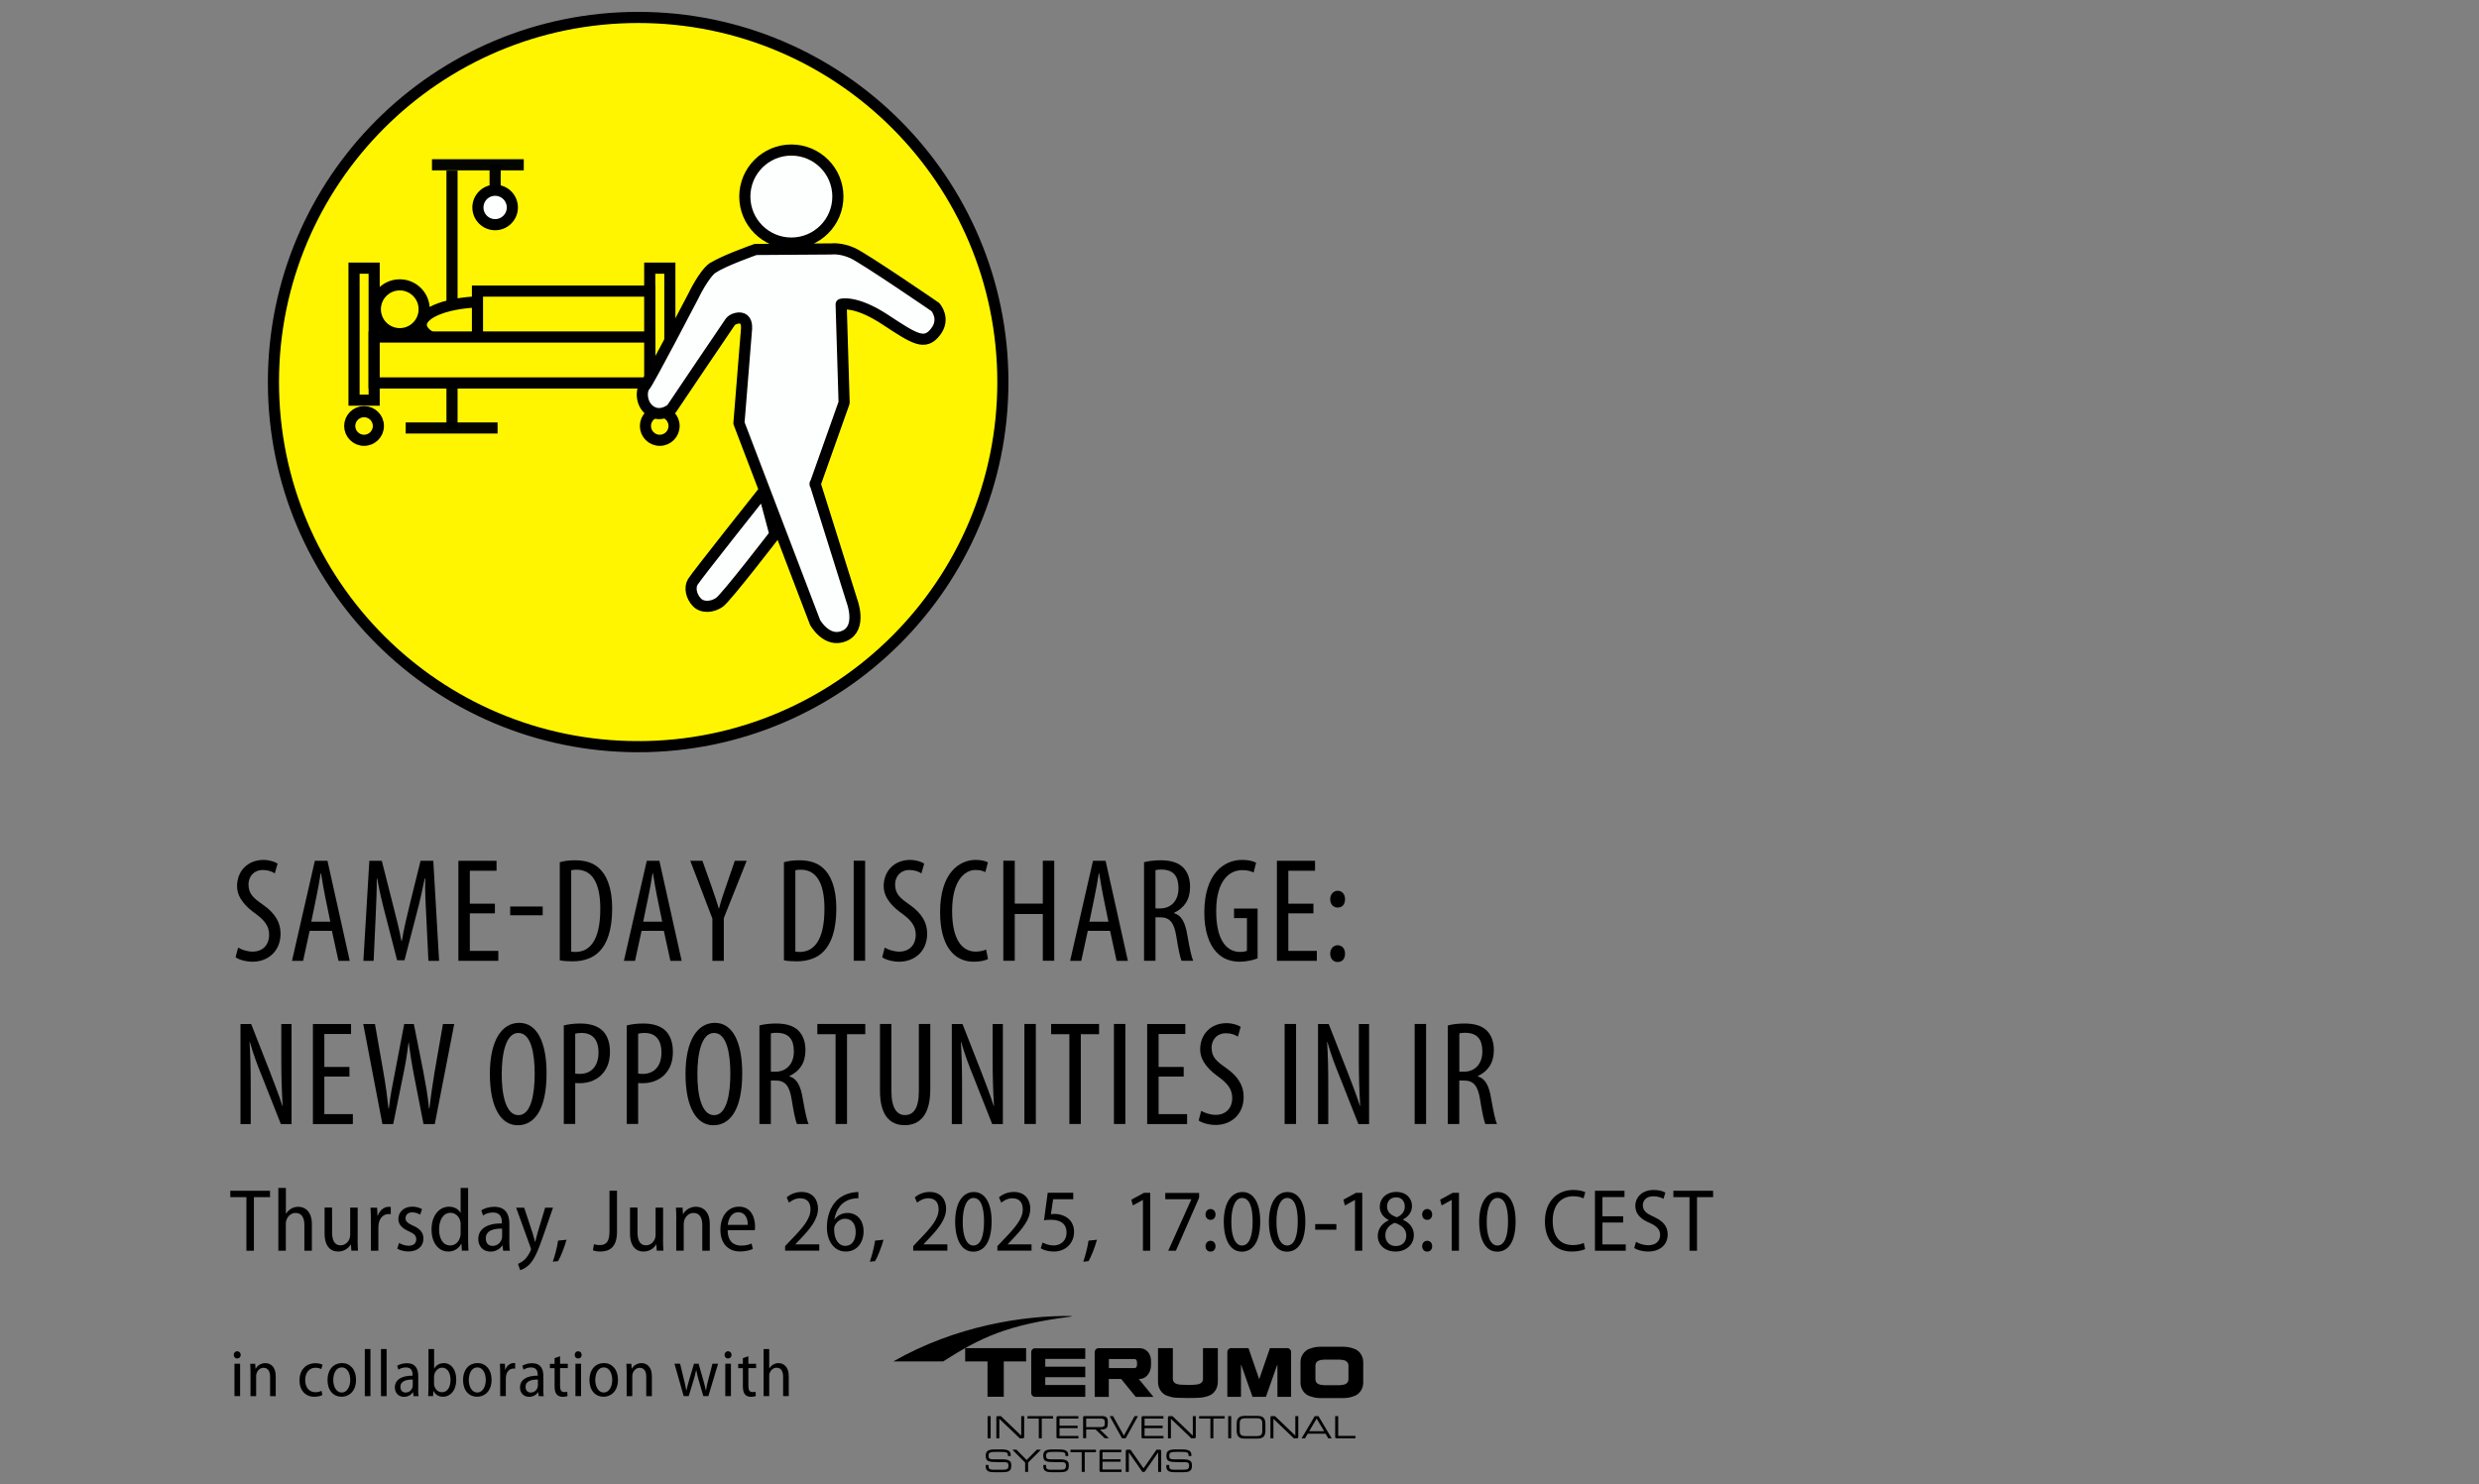 <?xml version="1.0" encoding="UTF-8"?> <svg xmlns="http://www.w3.org/2000/svg" xmlns:xlink="http://www.w3.org/1999/xlink" id="Ebene_1" data-name="Ebene 1" width="334" height="200" viewBox="0 0 334 200"><rect x="0" y="0" width="334" height="200" fill="#808080" stroke="none"/><defs><style> .cls-1 { clip-path: url(#clippath-6); } .cls-2 { clip-path: url(#clippath-7); } .cls-3 { clip-path: url(#clippath-17); } .cls-4 { clip-path: url(#clippath-15); } .cls-5 { clip-path: url(#clippath-4); } .cls-6 { clip-path: url(#clippath-9); } .cls-7 { clip-path: url(#clippath-10); } .cls-8 { opacity: .98; } .cls-9 { clip-path: url(#clippath-11); } .cls-10, .cls-11, .cls-12 { fill: none; } .cls-13 { clip-path: url(#clippath-1); } .cls-14 { clip-path: url(#clippath-5); } .cls-15 { clip-path: url(#clippath-8); } .cls-11, .cls-12 { stroke: #000; stroke-width: 1.5px; } .cls-16 { clip-path: url(#clippath-3); } .cls-17 { clip-path: url(#clippath-12); } .cls-12 { stroke-linejoin: round; } .cls-18 { clip-path: url(#clippath-14); } .cls-19 { clip-path: url(#clippath-16); } .cls-20 { clip-path: url(#clippath-2); } .cls-21 { fill: #fff500; } .cls-22 { clip-path: url(#clippath-13); } .cls-23 { clip-path: url(#clippath); } .cls-24 { fill: #fdfefe; } </style><clipPath id="clippath"><rect class="cls-10" x="30.98" y="1.6" width="309.71" height="196.81"></rect></clipPath><clipPath id="clippath-1"><rect class="cls-10" x="30.98" y="1.6" width="309.71" height="196.81"></rect></clipPath><clipPath id="clippath-2"><rect class="cls-10" x="30.98" y="1.6" width="309.71" height="196.81"></rect></clipPath><clipPath id="clippath-3"><path class="cls-10" d="M36.84,51.49c0,27.14,22,49.14,49.14,49.14s49.14-22,49.14-49.14S113.12,2.35,85.98,2.35s-49.14,22-49.14,49.14"></path></clipPath><clipPath id="clippath-4"><rect class="cls-10" x="51.15" y="14.99" width="19.5" height="43.81"></rect></clipPath><clipPath id="clippath-5"><rect class="cls-10" x="56.96" y="14.21" width="19.5" height="12.87"></rect></clipPath><clipPath id="clippath-6"><rect class="cls-10" x="50.2" y="12.46" width="21.38" height="19.5"></rect></clipPath><clipPath id="clippath-7"><rect class="cls-10" x="46.66" y="47.93" width="21.38" height="19.5"></rect></clipPath><clipPath id="clippath-8"><rect class="cls-10" x="30.98" y="1.6" width="309.71" height="196.81"></rect></clipPath><clipPath id="clippath-9"><rect class="cls-10" x="120.33" y="177.35" width="63.35" height="21.05"></rect></clipPath><clipPath id="clippath-10"><rect class="cls-10" x="120.33" y="177.35" width="63.35" height="21.05"></rect></clipPath><clipPath id="clippath-11"><rect class="cls-10" x="120.33" y="177.35" width="63.35" height="21.05"></rect></clipPath><clipPath id="clippath-12"><rect class="cls-10" x="120.33" y="177.35" width="63.35" height="21.05"></rect></clipPath><clipPath id="clippath-13"><rect class="cls-10" x="120.33" y="177.35" width="63.35" height="21.05"></rect></clipPath><clipPath id="clippath-14"><rect class="cls-10" x="120.33" y="177.35" width="63.35" height="21.05"></rect></clipPath><clipPath id="clippath-15"><rect class="cls-10" x="120.33" y="177.35" width="63.35" height="21.05"></rect></clipPath><clipPath id="clippath-16"><rect class="cls-10" x="120.33" y="177.35" width="63.35" height="21.05"></rect></clipPath><clipPath id="clippath-17"><rect class="cls-10" x="120.33" y="177.35" width="63.35" height="21.05"></rect></clipPath></defs><g class="cls-23"><g class="cls-13"><g><path d="M33.2,161.34h-2.17v-.86h5.35v.86h-2.17v7.22h-1.01v-7.22Z"></path><path d="M37.51,160.1h1.01v3.47h.02c.16-.26.4-.5.67-.67.29-.17.61-.26,1-.26.76,0,1.81.5,1.81,2.35v3.57h-1.01v-3.47c0-.88-.3-1.62-1.18-1.62-.6,0-1.08.43-1.26,1.02-.05.13-.06.3-.06.48v3.59h-1.01v-8.46Z"></path><path d="M48.18,166.97c0,.61.02,1.13.05,1.58h-.89l-.06-.84h-.02c-.24.41-.8.96-1.71.96s-1.82-.59-1.82-2.45v-3.48h1.01v3.31c0,1.04.29,1.78,1.14,1.78.66,0,1.08-.5,1.22-.91.05-.16.08-.34.08-.54v-3.63h1.01v4.22Z"></path><path d="M49.97,164.47c0-.62-.02-1.21-.05-1.71h.89l.05,1.08h.04c.24-.72.84-1.2,1.49-1.2.11,0,.18.01.26.02v.98c-.08-.02-.18-.02-.3-.02-.7,0-1.2.55-1.33,1.31-.02.14-.04.32-.04.5v3.13h-1.01v-4.09Z"></path><path d="M53.78,167.51c.28.18.78.38,1.26.38.7,0,1.04-.36,1.04-.86s-.26-.75-.98-1.08c-.96-.41-1.43-.96-1.43-1.66,0-.94.74-1.67,1.88-1.67.55,0,1.01.16,1.31.34l-.25.74c-.23-.14-.6-.31-1.07-.31-.59,0-.9.36-.9.78,0,.46.29.67.98,1,.9.38,1.43.9,1.43,1.75,0,1.07-.79,1.74-2.04,1.74-.58,0-1.13-.16-1.49-.38l.25-.77Z"></path><path d="M63.07,160.1v6.99c0,.48.02,1.08.05,1.46h-.89l-.06-.92h-.04c-.28.58-.9,1.04-1.74,1.04-1.28,0-2.25-1.15-2.25-2.96,0-1.97,1.09-3.08,2.35-3.08.76,0,1.29.35,1.55.82h.02v-3.35h1.01ZM62.07,165.07c0-.13-.01-.3-.04-.43-.13-.65-.64-1.19-1.33-1.19-1,0-1.54,1-1.54,2.23s.5,2.17,1.51,2.17c.58,0,1.14-.38,1.34-1.19.04-.12.05-.26.05-.43v-1.16Z"></path><path d="M68.62,167.19c0,.48.01.97.08,1.37h-.91l-.08-.7h-.04c-.3.44-.85.82-1.59.82-1.04,0-1.64-.78-1.64-1.67,0-1.42,1.21-2.15,3.18-2.13v-.14c0-.56-.16-1.34-1.2-1.33-.49,0-.98.14-1.34.4l-.23-.7c.41-.26,1.06-.47,1.74-.47,1.58,0,2.04,1.08,2.04,2.29v2.27ZM67.64,165.58c-.95-.01-2.19.16-2.19,1.32,0,.71.43,1.01.9,1.01.66,0,1.1-.42,1.25-.94.04-.11.05-.23.05-.34v-1.06Z"></path><path d="M70.62,162.75l1.13,3.41c.12.4.24.83.32,1.19h.04c.08-.35.2-.79.32-1.21l1.02-3.38h1.06l-1.39,4.01c-.64,1.83-1.13,2.97-1.82,3.67-.49.48-.98.68-1.22.74l-.29-.85c.26-.11.6-.3.9-.58.26-.26.56-.66.77-1.13.05-.12.08-.19.08-.26,0-.06-.02-.14-.06-.25l-1.94-5.35h1.09Z"></path><path d="M74.48,170.04c.26-.71.59-1.98.71-2.84l1.14-.12c-.28,1.01-.8,2.33-1.14,2.88l-.71.08Z"></path><path d="M82.12,160.47h1.01v5.53c0,2.05-.96,2.67-2.28,2.67-.34,0-.73-.07-.96-.16l.13-.83c.19.07.46.12.76.12.84,0,1.34-.37,1.34-1.87v-5.47Z"></path><path d="M89.33,166.97c0,.61.02,1.13.05,1.58h-.89l-.06-.84h-.02c-.24.41-.8.96-1.71.96s-1.82-.59-1.82-2.45v-3.48h1.01v3.31c0,1.04.29,1.78,1.14,1.78.66,0,1.08-.5,1.22-.91.05-.16.08-.34.08-.54v-3.63h1.01v4.22Z"></path><path d="M91.12,164.3c0-.62-.02-1.07-.05-1.55h.89l.06.88h.02c.28-.52.89-1,1.74-1,.79,0,1.85.52,1.85,2.33v3.6h-1.01v-3.47c0-.86-.29-1.62-1.18-1.62-.6,0-1.09.44-1.26,1.04-.04.13-.06.31-.06.49v3.55h-1.01v-4.26Z"></path><path d="M98.04,165.81c.01,1.54.86,2.06,1.8,2.06.65,0,1.08-.12,1.42-.28l.17.73c-.35.17-.95.34-1.73.34-1.67,0-2.64-1.16-2.64-2.93s.97-3.11,2.51-3.11c1.68,0,2.16,1.54,2.16,2.67,0,.23-.01.38-.04.5h-3.65ZM100.75,165.08c.01-.82-.31-1.7-1.28-1.7s-1.34.95-1.42,1.7h2.7Z"></path><path d="M105.78,168.56v-.62l.78-.83c1.67-1.71,2.64-2.87,2.64-4.13,0-.82-.37-1.49-1.4-1.49-.67,0-1.19.35-1.5.59l-.31-.72c.46-.38,1.16-.72,2-.72,1.56,0,2.22,1.1,2.22,2.23,0,1.45-1.01,2.69-2.45,4.19l-.59.62v.02h3.21v.85h-4.61Z"></path></g></g><path d="M115.65,161.49c-.2,0-.44.01-.73.06-1.55.29-2.31,1.51-2.49,2.77h.04c.35-.48.94-.85,1.72-.85,1.27,0,2.16.97,2.16,2.48s-.89,2.72-2.4,2.72-2.54-1.32-2.54-3.27c0-1.52.5-2.72,1.22-3.51.59-.64,1.43-1.04,2.31-1.18.3-.05.54-.06.71-.06v.84ZM113.94,167.9c.79,0,1.35-.68,1.35-1.88,0-1.13-.58-1.77-1.44-1.77-.56,0-1.09.35-1.37.92-.05.11-.1.26-.1.47.01,1.38.58,2.27,1.54,2.27h.01Z"></path><g><path d="M117.19,170.04c.26-.71.59-1.98.71-2.84l1.14-.12c-.28,1.01-.8,2.33-1.14,2.88l-.71.08Z"></path><path d="M123.04,168.56v-.62l.78-.83c1.67-1.71,2.64-2.87,2.64-4.13,0-.82-.37-1.49-1.4-1.49-.67,0-1.19.35-1.5.59l-.31-.72c.46-.38,1.16-.72,2-.72,1.56,0,2.22,1.1,2.22,2.23,0,1.45-1.01,2.69-2.45,4.19l-.59.62v.02h3.21v.85h-4.61Z"></path><path d="M131.09,168.68c-1.44,0-2.37-1.43-2.4-3.99,0-2.61,1.02-4.04,2.52-4.04s2.39,1.48,2.39,3.96c0,2.7-.96,4.08-2.49,4.08h-.01ZM131.15,167.86c.97,0,1.43-1.27,1.43-3.23s-.43-3.18-1.43-3.18c-.9,0-1.44,1.26-1.44,3.18-.02,1.98.52,3.23,1.43,3.23h.01Z"></path><path d="M134.38,168.56v-.62l.78-.83c1.67-1.71,2.64-2.87,2.64-4.13,0-.82-.37-1.49-1.4-1.49-.67,0-1.19.35-1.5.59l-.31-.72c.46-.38,1.16-.72,2-.72,1.56,0,2.22,1.1,2.22,2.23,0,1.45-1.01,2.69-2.45,4.19l-.59.62v.02h3.21v.85h-4.61Z"></path></g><path d="M144.6,161.62h-2.71l-.3,2.02c.14-.02.29-.04.53-.04.55,0,1.15.16,1.62.48.54.36.97,1.01.97,1.93,0,1.54-1.14,2.66-2.73,2.66-.74,0-1.4-.2-1.76-.44l.25-.78c.3.18.86.4,1.5.4.92,0,1.73-.63,1.73-1.73s-.7-1.73-2.1-1.73c-.4,0-.7.02-.94.07l.5-3.71h3.44v.86Z"></path><g><path d="M145.95,170.04c.26-.71.59-1.98.71-2.84l1.14-.12c-.28,1.01-.8,2.33-1.14,2.88l-.71.08Z"></path><path d="M153.98,161.73h-.02l-1.33.73-.2-.78,1.69-.92h.85v7.8h-.98v-6.82Z"></path><path d="M161.56,160.76v.65l-3.13,7.15h-1.03l3.11-6.92v-.02h-3.51v-.85h4.57Z"></path><path d="M163.08,164.4c-.38,0-.66-.31-.66-.73s.29-.73.68-.73.67.3.67.73-.26.73-.68.73h-.01ZM163.08,168.68c-.38,0-.66-.31-.66-.73s.29-.73.68-.73.67.3.67.73-.26.73-.68.73h-.01Z"></path><path d="M167.28,168.68c-1.44,0-2.37-1.43-2.4-3.99,0-2.61,1.02-4.04,2.52-4.04s2.39,1.48,2.39,3.96c0,2.7-.96,4.08-2.49,4.08h-.01ZM167.34,167.86c.97,0,1.43-1.27,1.43-3.23s-.43-3.18-1.43-3.18c-.9,0-1.44,1.26-1.44,3.18-.02,1.98.52,3.23,1.43,3.23h.01Z"></path><path d="M173.36,168.68c-1.44,0-2.37-1.43-2.4-3.99,0-2.61,1.02-4.04,2.52-4.04s2.39,1.48,2.39,3.96c0,2.7-.96,4.08-2.49,4.08h-.01ZM173.42,167.86c.97,0,1.43-1.27,1.43-3.23s-.43-3.18-1.43-3.18c-.9,0-1.44,1.26-1.44,3.18-.02,1.98.52,3.23,1.43,3.23h.01Z"></path><path d="M180.05,164.97v.76h-2.85v-.76h2.85Z"></path><path d="M182.55,161.73h-.02l-1.33.73-.2-.78,1.69-.92h.85v7.8h-.98v-6.82Z"></path><path d="M188.15,160.64c1.39,0,2.09.94,2.09,1.88,0,.67-.32,1.37-1.21,1.83v.04c.89.41,1.46,1.1,1.46,2.05,0,1.32-1.06,2.23-2.46,2.23-1.52,0-2.4-.98-2.4-2.08,0-1.02.6-1.71,1.46-2.13v-.04c-.82-.41-1.19-1.09-1.19-1.76,0-1.22.98-2.03,2.23-2.03h.01ZM188.07,167.93c.83,0,1.4-.54,1.4-1.39,0-.94-.61-1.4-1.54-1.74-.82.3-1.28.92-1.28,1.66-.02.82.52,1.47,1.4,1.47h.01ZM188.08,161.37c-.77,0-1.2.55-1.2,1.22,0,.79.56,1.21,1.33,1.46.6-.25,1.06-.74,1.06-1.43,0-.65-.35-1.26-1.18-1.26h-.01Z"></path><path d="M192.27,164.4c-.38,0-.66-.31-.66-.73s.29-.73.68-.73.67.3.67.73-.26.73-.68.73h-.01ZM192.27,168.68c-.38,0-.66-.31-.66-.73s.29-.73.68-.73.67.3.67.73-.26.73-.68.73h-.01Z"></path></g><path d="M195.58,161.73h-.02l-1.33.73-.2-.78,1.69-.92h.85v7.8h-.98v-6.82Z"></path><g><path d="M201.69,168.68c-1.44,0-2.37-1.43-2.4-3.99,0-2.61,1.02-4.04,2.52-4.04s2.39,1.48,2.39,3.96c0,2.7-.96,4.08-2.49,4.08h-.01ZM201.75,167.86c.97,0,1.43-1.27,1.43-3.23s-.43-3.18-1.43-3.18c-.9,0-1.44,1.26-1.44,3.18-.02,1.98.52,3.23,1.43,3.23h.01Z"></path><path d="M213.58,168.33c-.34.18-1,.34-1.83.34-2.07,0-3.6-1.39-3.6-4.07s1.67-4.23,3.8-4.23c.85,0,1.4.18,1.64.31l-.24.83c-.34-.17-.78-.29-1.38-.29-1.58,0-2.77,1.1-2.77,3.32s1.07,3.26,2.73,3.26c.56,0,1.1-.12,1.45-.29l.19.82Z"></path><path d="M218.69,164.76h-2.79v2.95h3.14v.85h-4.15v-8.08h3.98v.85h-2.97v2.59h2.79v.84Z"></path><path d="M220.41,167.35c.41.26,1.03.47,1.66.47,1.01,0,1.6-.55,1.6-1.38,0-.74-.44-1.19-1.39-1.62-1.13-.46-1.95-1.17-1.95-2.28,0-1.25.98-2.17,2.47-2.17.73,0,1.28.18,1.58.36l-.26.84c-.24-.14-.72-.35-1.35-.35-1.02,0-1.43.64-1.43,1.19,0,.77.47,1.13,1.49,1.58,1.25.59,1.86,1.27,1.86,2.38,0,1.28-.92,2.3-2.66,2.3-.71,0-1.48-.22-1.85-.47l.25-.85Z"></path><path d="M227.63,161.34h-2.17v-.86h5.35v.86h-2.17v7.22h-1.01v-7.22Z"></path></g><g class="cls-20"><path class="cls-21" d="M85.98,100.63c27.14,0,49.14-22,49.14-49.14S113.12,2.35,85.98,2.35s-49.14,22-49.14,49.14,22,49.14,49.14,49.14"></path></g><g class="cls-16"><g class="cls-8"><g class="cls-5"><line class="cls-11" x1="60.9" y1="22.99" x2="60.9" y2="57.8"></line></g></g><g class="cls-8"><g class="cls-14"><line class="cls-11" x1="66.71" y1="22.21" x2="66.71" y2="26.08"></line></g></g><g class="cls-8"><g class="cls-1"><line class="cls-11" x1="58.2" y1="22.21" x2="70.57" y2="22.21"></line></g></g><g class="cls-8"><g class="cls-2"><line class="cls-11" x1="54.66" y1="57.68" x2="67.04" y2="57.68"></line></g></g><path class="cls-24" d="M66.71,30.28c1.28,0,2.32-1.04,2.32-2.32s-1.04-2.32-2.32-2.32-2.32,1.04-2.32,2.32,1.04,2.32,2.32,2.32"></path><circle class="cls-11" cx="66.71" cy="27.96" r="2.32"></circle><path class="cls-21" d="M49.05,59.35c1.07,0,1.93-.87,1.93-1.93s-.87-1.93-1.93-1.93-1.93.87-1.93,1.93.87,1.93,1.93,1.93"></path><circle class="cls-11" cx="49.05" cy="57.41" r="1.93"></circle><path class="cls-21" d="M88.89,59.35c1.07,0,1.93-.87,1.93-1.93s-.87-1.93-1.93-1.93-1.93.87-1.93,1.93.87,1.93,1.93,1.93"></path><circle class="cls-11" cx="88.89" cy="57.41" r="1.93"></circle><rect class="cls-21" x="47.7" y="36.14" width="2.71" height="17.79"></rect><rect class="cls-11" x="47.7" y="36.14" width="2.71" height="17.79"></rect><rect class="cls-21" x="87.54" y="36.14" width="2.71" height="17.79"></rect><rect class="cls-11" x="87.54" y="36.14" width="2.71" height="17.79"></rect><path class="cls-21" d="M53.86,44.96c1.82,0,3.29-1.47,3.29-3.29s-1.47-3.29-3.29-3.29-3.29,1.47-3.29,3.29,1.47,3.29,3.29,3.29"></path><circle class="cls-11" cx="53.86" cy="41.68" r="3.29"></circle><path class="cls-21" d="M65.27,46.89c4.7,0,8.51-1.39,8.51-3.11s-3.81-3.11-8.51-3.11-8.51,1.39-8.51,3.11,3.81,3.11,8.51,3.11"></path><path class="cls-11" d="M65.27,46.89c4.7,0,8.51-1.39,8.51-3.11s-3.81-3.11-8.51-3.11-8.51,1.39-8.51,3.11,3.81,3.11,8.51,3.11Z"></path><rect class="cls-21" x="64.33" y="39.23" width="23.21" height="7.74"></rect><rect class="cls-11" x="64.33" y="39.23" width="23.21" height="7.74"></rect><rect class="cls-21" x="50.41" y="45.42" width="37.13" height="6.19"></rect><rect class="cls-11" x="50.41" y="45.42" width="37.13" height="6.19"></rect><path class="cls-24" d="M93.35,78.41c-.48.79-.21,1.96.53,2.75.74.79,2.12.69,3.07,0,.95-.69,7.46-9.16,7.46-9.16l-1.54-5.77s-9.04,11.38-9.52,12.18M96.07,36.06c-1.27.9-2.64,3.81-2.64,3.81,0,0-6.03,11.59-6.56,12.17-.53.58-.53,2.54.85,3.39,1.38.85,2.75-.32,2.75-.32,0,0,7.62-11.32,7.93-11.74.32-.42,1.32-.74,1.82-.32.5.42.35,1.43.35,1.43l-1.01,12.54,10.26,26.87s1.59,2.86,3.97,1.8c2.38-1.06,1.01-4.65,1.01-4.65l-4.98-15.87v.11s3.91-11.01,3.91-11.01l-.4-13.26s1.92-.58,5.94,2.07c4.02,2.65,5.32,3.48,6.75,1.68,1.43-1.8,0-3.38,0-3.38,0,0-9.63-6.61-11.21-7.3-1.59-.69-2.75-.53-2.75-.53l-10.26.07s-4.44,1.57-5.71,2.47M112.89,26.49c0,3.46-2.81,6.27-6.27,6.27s-6.27-2.81-6.27-6.27,2.81-6.27,6.27-6.27,6.27,2.81,6.27,6.27"></path><path class="cls-12" d="M93.35,78.41c-.48.79-.21,1.96.53,2.75.74.79,2.12.69,3.07,0,.95-.69,7.46-9.16,7.46-9.16l-1.54-5.77s-9.04,11.38-9.52,12.18ZM96.07,36.06c-1.27.9-2.64,3.81-2.64,3.81,0,0-6.03,11.59-6.56,12.17-.53.58-.53,2.54.85,3.39,1.38.85,2.75-.32,2.75-.32,0,0,7.62-11.32,7.93-11.74.32-.42,1.32-.74,1.82-.32.5.42.35,1.43.35,1.43l-1.01,12.54,10.26,26.87s1.59,2.86,3.97,1.8c2.38-1.06,1.01-4.65,1.01-4.65l-4.98-15.87v.11s3.91-11.01,3.91-11.01l-.4-13.26s1.92-.58,5.94,2.07c4.02,2.65,5.32,3.48,6.75,1.68,1.43-1.8,0-3.38,0-3.38,0,0-9.63-6.61-11.21-7.3-1.59-.69-2.75-.53-2.75-.53l-10.26.07s-4.44,1.57-5.71,2.47ZM112.89,26.49c0,3.46-2.81,6.27-6.27,6.27s-6.27-2.81-6.27-6.27,2.81-6.27,6.27-6.27,6.27,2.81,6.27,6.27Z"></path></g><g class="cls-15"><path class="cls-11" d="M85.98,100.63c27.14,0,49.14-22,49.14-49.14S113.12,2.35,85.98,2.35s-49.14,22-49.14,49.14,22,49.14,49.14,49.14Z"></path><g><path d="M32.08,127.71c.46.28,1.26.54,1.94.54,1.4,0,2.24-.92,2.24-2.28,0-1.24-.72-2-1.78-2.8-1.06-.74-2.54-2-2.54-3.74,0-2.04,1.44-3.54,3.56-3.54.84,0,1.58.28,1.9.5l-.38,1.32c-.34-.24-.9-.46-1.6-.46-1.32,0-1.94,1-1.94,1.92,0,1.34.7,1.88,1.98,2.78,1.62,1.14,2.34,2.38,2.34,3.88,0,2.32-1.64,3.78-3.78,3.78-.92,0-1.9-.3-2.28-.6l.34-1.3Z"></path><path d="M41.72,125.45l-.88,4.04h-1.5l3.08-13.48h1.7l3,13.48h-1.52l-.88-4.04h-3ZM44.5,124.21l-.7-3.42c-.2-.96-.38-2.08-.54-3.08h-.06c-.16,1.02-.36,2.18-.56,3.1l-.7,3.4h2.56Z"></path><path d="M57.44,123.69c-.1-1.78-.2-3.76-.14-5.28h-.08c-.3,1.5-.66,3.12-1.08,4.68l-1.64,6.32h-1l-1.56-6.06c-.46-1.72-.84-3.38-1.12-4.94h-.06c.02,1.58-.08,3.46-.16,5.38l-.26,5.7h-1.38l.8-13.48h1.68l1.56,6.16c.46,1.78.8,3.1,1.08,4.64h.06c.26-1.54.56-2.82,1-4.64l1.52-6.16h1.72l.78,13.48h-1.44l-.28-5.8Z"></path><path d="M66.68,123.09h-3.38v5.06h3.84v1.34h-5.38v-13.48h5.14v1.34h-3.6v4.44h3.38v1.3Z"></path><path d="M73.12,122.17v1.18h-4.38v-1.18h4.38Z"></path><path d="M75.42,116.2c.58-.18,1.3-.26,2.08-.26,1.4,0,2.42.36,3.16,1.02,1.04.9,1.82,2.64,1.82,5.46,0,3.08-.76,4.76-1.62,5.7-.88.98-2.18,1.44-3.72,1.44-.62,0-1.28-.04-1.72-.14v-13.22ZM76.96,128.25c.22.04.44.04.58.04,1.7,0,3.34-1.22,3.34-5.82,0-3.4-1.04-5.26-3.2-5.26-.24,0-.52.02-.72.08v10.96Z"></path><path d="M86.44,125.45l-.88,4.04h-1.5l3.08-13.48h1.7l3,13.48h-1.52l-.88-4.04h-3ZM89.22,124.21l-.7-3.42c-.2-.96-.38-2.08-.54-3.08h-.06c-.16,1.02-.36,2.18-.56,3.1l-.7,3.4h2.56Z"></path><path d="M95.98,129.49v-5.7l-2.98-7.78h1.64l1.2,3.38c.32.94.7,2,1,3.04h.04c.26-1.04.62-2.06.98-3.1l1.14-3.32h1.6l-3.08,7.72v5.76h-1.54Z"></path><path d="M105.62,116.2c.58-.18,1.3-.26,2.08-.26,1.4,0,2.42.36,3.16,1.02,1.04.9,1.82,2.64,1.82,5.46,0,3.08-.76,4.76-1.62,5.7-.88.98-2.18,1.44-3.72,1.44-.62,0-1.28-.04-1.72-.14v-13.22ZM107.16,128.25c.22.04.44.04.58.04,1.7,0,3.34-1.22,3.34-5.82,0-3.4-1.04-5.26-3.2-5.26-.24,0-.52.02-.72.08v10.96Z"></path><path d="M116.56,116v13.48h-1.54v-13.48h1.54Z"></path><path d="M119.2,127.71c.46.28,1.26.54,1.94.54,1.4,0,2.24-.92,2.24-2.28,0-1.24-.72-2-1.78-2.8-1.06-.74-2.54-2-2.54-3.74,0-2.04,1.44-3.54,3.56-3.54.84,0,1.58.28,1.9.5l-.38,1.32c-.34-.24-.9-.46-1.6-.46-1.32,0-1.94,1-1.94,1.92,0,1.34.7,1.88,1.98,2.78,1.62,1.14,2.34,2.38,2.34,3.88,0,2.32-1.64,3.78-3.78,3.78-.92,0-1.9-.3-2.28-.6l.34-1.3Z"></path><path d="M133.12,129.25c-.42.22-1.1.36-1.94.36-2.62,0-4.52-2.1-4.52-6.68,0-5.34,2.64-7.04,4.78-7.04.8,0,1.4.16,1.66.34l-.34,1.3c-.32-.14-.64-.28-1.34-.28-1.44,0-3.14,1.4-3.14,5.52s1.52,5.48,3.18,5.48c.58,0,1.08-.14,1.4-.28l.26,1.28Z"></path><path d="M136.72,116v5.78h3.78v-5.78h1.54v13.48h-1.54v-6.3h-3.78v6.3h-1.54v-13.48h1.54Z"></path><path d="M146.56,125.45l-.88,4.04h-1.5l3.08-13.48h1.7l3,13.48h-1.52l-.88-4.04h-3ZM149.34,124.21l-.7-3.42c-.2-.96-.38-2.08-.54-3.08h-.06c-.16,1.02-.36,2.18-.56,3.1l-.7,3.4h2.56Z"></path><path d="M154.14,116.2c.66-.18,1.46-.26,2.22-.26,1.34,0,2.34.28,3.04.96.66.68.94,1.58.94,2.64,0,1.72-.8,2.84-2.16,3.48v.04c1,.3,1.52,1.26,1.8,3.02.32,1.84.58,2.98.78,3.4h-1.56c-.2-.4-.46-1.68-.72-3.32-.3-1.86-.88-2.54-2.2-2.54h-.6v5.86h-1.54v-13.28ZM155.68,122.43h.64c1.48,0,2.46-1.08,2.46-2.7s-.64-2.52-2.3-2.54c-.3,0-.6.02-.8.08v5.16Z"></path><path d="M169.44,129.15c-.56.24-1.54.46-2.38.46-1.18,0-2.28-.32-3.18-1.3-.98-1.04-1.64-2.9-1.62-5.38.02-5.26,2.7-7.04,5.08-7.04.84,0,1.5.16,1.9.38l-.34,1.32c-.36-.18-.82-.32-1.54-.32-1.68,0-3.5,1.34-3.5,5.52s1.58,5.5,3.2,5.5c.52,0,.82-.08.94-.16v-4.4h-1.74v-1.28h3.18v6.7Z"></path><path d="M176.96,123.09h-3.38v5.06h3.84v1.34h-5.38v-13.48h5.14v1.34h-3.6v4.44h3.38v1.3Z"></path><path d="M180.2,122.31c-.56,0-.98-.46-.98-1.12s.44-1.14,1-1.14c.6,0,1,.46,1,1.14s-.36,1.12-1,1.12h-.02ZM180.2,129.65c-.56,0-.98-.46-.98-1.12s.44-1.14,1-1.14c.6,0,1,.46,1,1.14s-.36,1.12-1,1.12h-.02Z"></path></g><g><path d="M32.4,151.49v-13.48h1.44l2.48,6.32c.56,1.46,1.26,3.24,1.72,4.7h.04c-.12-2.12-.18-3.86-.18-6.2v-4.82h1.38v13.48h-1.44l-2.56-6.48c-.56-1.36-1.14-2.9-1.62-4.58h-.04c.12,1.8.16,3.52.16,6.4v4.66h-1.38Z"></path><path d="M47.08,145.09h-3.38v5.06h3.84v1.34h-5.38v-13.48h5.14v1.34h-3.6v4.44h3.38v1.3Z"></path><path d="M51.52,151.49l-2.58-13.48h1.58l1.14,6.5c.3,1.7.5,3.2.68,4.86h.06c.18-1.7.48-3.16.82-4.88l1.24-6.48h1.3l1.26,6.34c.3,1.6.6,3.14.78,5.02h.06c.22-1.94.46-3.42.7-4.94l1.12-6.42h1.52l-2.62,13.48h-1.52l-1.28-6.56c-.28-1.42-.52-2.94-.7-4.42h-.04c-.18,1.52-.42,2.98-.74,4.48l-1.32,6.5h-1.46Z"></path><path d="M69.74,151.65c-2.24,0-3.74-2.38-3.74-6.92s1.62-6.88,3.96-6.88,3.68,2.5,3.68,6.8c0,5.04-1.72,7-3.88,7h-.02ZM69.86,150.29c1.72,0,2.18-2.94,2.18-5.58s-.46-5.5-2.2-5.5-2.24,2.96-2.24,5.52c-.02,2.62.5,5.56,2.24,5.56h.02Z"></path><path d="M75.96,138.2c.62-.16,1.34-.26,2.24-.26,1.24,0,2.3.3,3,.98.64.64.98,1.62.98,2.8,0,1.24-.3,2.08-.82,2.76-.72,1-1.98,1.5-3.18,1.5-.26,0-.46,0-.68-.02v5.52h-1.54v-13.28ZM77.5,144.69c.18.02.36.04.62.04,1.5,0,2.52-1,2.52-2.9,0-1.38-.56-2.62-2.28-2.62-.36,0-.66.04-.86.1v5.38Z"></path><path d="M84.44,138.2c.62-.16,1.34-.26,2.24-.26,1.24,0,2.3.3,3,.98.64.64.98,1.62.98,2.8,0,1.24-.3,2.08-.82,2.76-.72,1-1.98,1.5-3.18,1.5-.26,0-.46,0-.68-.02v5.52h-1.54v-13.28ZM85.98,144.69c.18.02.36.04.62.04,1.5,0,2.52-1,2.52-2.9,0-1.38-.56-2.62-2.28-2.62-.36,0-.66.04-.86.1v5.38Z"></path><path d="M96.1,151.65c-2.24,0-3.74-2.38-3.74-6.92s1.62-6.88,3.96-6.88,3.68,2.5,3.68,6.8c0,5.04-1.72,7-3.88,7h-.02ZM96.22,150.29c1.72,0,2.18-2.94,2.18-5.58s-.46-5.5-2.2-5.5-2.24,2.96-2.24,5.52c-.02,2.62.5,5.56,2.24,5.56h.02Z"></path><path d="M102.32,138.2c.66-.18,1.46-.26,2.22-.26,1.34,0,2.34.28,3.04.96.66.68.94,1.58.94,2.64,0,1.72-.8,2.84-2.16,3.48v.04c1,.3,1.52,1.26,1.8,3.02.32,1.84.58,2.98.78,3.4h-1.56c-.2-.4-.46-1.68-.72-3.32-.3-1.86-.88-2.54-2.2-2.54h-.6v5.86h-1.54v-13.28ZM103.86,144.43h.64c1.48,0,2.46-1.08,2.46-2.7s-.64-2.52-2.3-2.54c-.3,0-.6.02-.8.08v5.16Z"></path><path d="M112.58,139.38h-2.46v-1.38h6.46v1.38h-2.46v12.1h-1.54v-12.1Z"></path><path d="M120.1,138v9.04c0,2.42.82,3.24,1.82,3.24,1.14,0,1.88-.88,1.88-3.24v-9.04h1.54v8.8c0,3.5-1.44,4.84-3.44,4.84s-3.34-1.32-3.34-4.66v-8.98h1.54Z"></path><path d="M128.24,151.49v-13.48h1.44l2.48,6.32c.56,1.46,1.26,3.24,1.72,4.7h.04c-.12-2.12-.18-3.86-.18-6.2v-4.82h1.38v13.48h-1.44l-2.56-6.48c-.56-1.36-1.14-2.9-1.62-4.58h-.04c.12,1.8.16,3.52.16,6.4v4.66h-1.38Z"></path><path d="M139.56,138v13.48h-1.54v-13.48h1.54Z"></path><path d="M144.08,139.38h-2.46v-1.38h6.46v1.38h-2.46v12.1h-1.54v-12.1Z"></path><path d="M151.62,138v13.48h-1.54v-13.48h1.54Z"></path><path d="M159.48,145.09h-3.38v5.06h3.84v1.34h-5.38v-13.48h5.14v1.34h-3.6v4.44h3.38v1.3Z"></path><path d="M161.84,149.71c.46.28,1.26.54,1.94.54,1.4,0,2.24-.92,2.24-2.28,0-1.24-.72-2-1.78-2.8-1.06-.74-2.54-2-2.54-3.74,0-2.04,1.44-3.54,3.56-3.54.84,0,1.58.28,1.9.5l-.38,1.32c-.34-.24-.9-.46-1.6-.46-1.32,0-1.94,1-1.94,1.92,0,1.34.7,1.88,1.98,2.78,1.62,1.14,2.34,2.38,2.34,3.88,0,2.32-1.64,3.78-3.78,3.78-.92,0-1.9-.3-2.28-.6l.34-1.3Z"></path><path d="M174.62,138v13.48h-1.54v-13.48h1.54Z"></path><path d="M177.58,151.49v-13.48h1.44l2.48,6.32c.56,1.46,1.26,3.24,1.72,4.7h.04c-.12-2.12-.18-3.86-.18-6.2v-4.82h1.38v13.48h-1.44l-2.56-6.48c-.56-1.36-1.14-2.9-1.62-4.58h-.04c.12,1.8.16,3.52.16,6.4v4.66h-1.38Z"></path><path d="M192.14,138v13.48h-1.54v-13.48h1.54Z"></path><path d="M195.07,138.2c.66-.18,1.46-.26,2.22-.26,1.34,0,2.34.28,3.04.96.66.68.94,1.58.94,2.64,0,1.72-.8,2.84-2.16,3.48v.04c1,.3,1.52,1.26,1.8,3.02.32,1.84.58,2.98.78,3.4h-1.56c-.2-.4-.46-1.68-.72-3.32-.3-1.86-.88-2.54-2.2-2.54h-.6v5.86h-1.54v-13.28ZM196.62,144.43h.64c1.48,0,2.46-1.08,2.46-2.7s-.64-2.52-2.3-2.54c-.3,0-.6.02-.8.08v5.16Z"></path></g><g><path d="M31.95,183.08c-.27,0-.46-.21-.46-.48s.2-.49.47-.49.47.21.47.49-.18.48-.47.48h0ZM31.59,188.15v-4.36h.76v4.36h-.76Z"></path><path d="M33.75,184.96c0-.47-.02-.8-.04-1.16h.67l.05.66h.02c.21-.39.67-.75,1.31-.75.59,0,1.39.39,1.39,1.75v2.7h-.76v-2.6c0-.65-.22-1.22-.88-1.22-.45,0-.82.33-.95.78-.03.1-.05.23-.05.37v2.67h-.76v-3.2Z"></path><path d="M43.44,188.01c-.19.1-.59.23-1.09.23-1.2,0-2-.86-2-2.22s.84-2.3,2.16-2.3c.4,0,.77.1.95.21l-.17.58c-.16-.08-.42-.18-.79-.18-.91,0-1.38.77-1.38,1.67,0,1.01.57,1.63,1.37,1.63.37,0,.62-.09.83-.18l.12.58Z"></path><path d="M46.02,188.24c-1.06,0-1.89-.81-1.89-2.24,0-1.5.88-2.3,1.95-2.3s1.89.85,1.89,2.24c0,1.64-1.02,2.3-1.94,2.3h0ZM46.05,187.67c.71,0,1.14-.8,1.14-1.7,0-.72-.3-1.68-1.14-1.68s-1.15.92-1.15,1.7c0,.88.42,1.68,1.14,1.68h0Z"></path><path d="M49.15,181.81h.76v6.35h-.76v-6.35Z"></path><path d="M51.33,181.81h.76v6.35h-.76v-6.35Z"></path><path d="M56.34,187.13c0,.36,0,.73.06,1.03h-.68l-.06-.52h-.03c-.23.33-.64.61-1.2.61-.78,0-1.23-.58-1.23-1.25,0-1.06.91-1.61,2.39-1.6v-.11c0-.42-.12-1.01-.9-1-.37,0-.74.11-1.01.3l-.17-.52c.31-.2.79-.35,1.31-.35,1.19,0,1.53.81,1.53,1.72v1.7ZM55.6,185.92c-.71,0-1.65.12-1.65.99,0,.53.32.76.68.76.5,0,.83-.31.94-.7.03-.08.04-.17.04-.25v-.79Z"></path><path d="M57.73,181.81h.76v2.63h.02c.26-.47.71-.73,1.31-.73.96,0,1.65.86,1.65,2.21,0,1.57-.88,2.32-1.76,2.32-.58,0-1.01-.25-1.29-.76h-.03l-.04.67h-.66c.02-.29.04-.74.04-1.1v-5.25ZM58.48,186.47c0,.1,0,.2.03.28.15.58.58.88,1.04.88.75,0,1.15-.7,1.15-1.67,0-.88-.38-1.64-1.14-1.64-.47,0-.91.39-1.04.92-.02.09-.04.2-.04.32v.92Z"></path><path d="M64.28,188.24c-1.06,0-1.89-.81-1.89-2.24,0-1.5.88-2.3,1.95-2.3s1.89.85,1.89,2.24c0,1.64-1.02,2.3-1.94,2.3h0ZM64.31,187.67c.71,0,1.14-.8,1.14-1.7,0-.72-.3-1.68-1.14-1.68s-1.15.92-1.15,1.7c0,.88.42,1.68,1.14,1.68h0Z"></path><path d="M67.39,185.08c0-.47-.02-.91-.04-1.29h.67l.04.81h.03c.18-.54.63-.9,1.12-.9.08,0,.14,0,.2.02v.74c-.06-.02-.14-.02-.23-.02-.52,0-.9.41-1,.98-.02.11-.03.24-.03.38v2.35h-.76v-3.07Z"></path><path d="M73.2,187.13c0,.36,0,.73.06,1.03h-.68l-.06-.52h-.03c-.23.33-.64.61-1.2.61-.78,0-1.23-.58-1.23-1.25,0-1.06.91-1.61,2.39-1.6v-.11c0-.42-.12-1.01-.9-1-.37,0-.74.11-1.01.3l-.17-.52c.31-.2.79-.35,1.31-.35,1.19,0,1.53.81,1.53,1.72v1.7ZM72.46,185.92c-.71,0-1.65.12-1.65.99,0,.53.32.76.68.76.5,0,.83-.31.94-.7.03-.08.04-.17.04-.25v-.79Z"></path><path d="M75.46,182.76v1.04h1.04v.58h-1.04v2.42c0,.55.17.81.56.81.18,0,.3-.02.41-.04l.03.58c-.14.05-.36.1-.65.1-.33,0-.62-.11-.8-.32-.2-.22-.29-.58-.29-1.12v-2.42h-.63v-.58h.63v-.78l.75-.25Z"></path><path d="M77.89,183.08c-.27,0-.46-.21-.46-.48s.2-.49.47-.49.47.21.47.49-.18.48-.47.48h0ZM77.53,188.15v-4.36h.76v4.36h-.76Z"></path><path d="M81.31,188.24c-1.06,0-1.89-.81-1.89-2.24,0-1.5.88-2.3,1.95-2.3s1.89.85,1.89,2.24c0,1.64-1.02,2.3-1.94,2.3h0ZM81.35,187.67c.71,0,1.14-.8,1.14-1.7,0-.72-.3-1.68-1.14-1.68s-1.15.92-1.15,1.7c0,.88.42,1.68,1.14,1.68h0Z"></path><path d="M84.43,184.96c0-.47-.02-.8-.04-1.16h.67l.05.66h.02c.21-.39.67-.75,1.31-.75.59,0,1.39.39,1.39,1.75v2.7h-.76v-2.6c0-.65-.22-1.22-.88-1.22-.45,0-.82.33-.95.78-.03.1-.05.23-.05.37v2.67h-.76v-3.2Z"></path><path d="M91.63,183.79l.53,2.18c.12.49.23.95.3,1.4h.03c.09-.44.23-.93.36-1.38l.65-2.2h.62l.62,2.15c.14.5.26.96.35,1.42h.03c.07-.45.18-.9.31-1.41l.56-2.16h.76l-1.31,4.36h-.68l-.61-2.09c-.14-.48-.25-.9-.34-1.4h-.02c-.1.52-.23.96-.36,1.41l-.64,2.08h-.68l-1.24-4.36h.78Z"></path><path d="M98.08,183.08c-.27,0-.46-.21-.46-.48s.2-.49.47-.49.47.21.47.49-.18.48-.47.48h0ZM97.72,188.15v-4.36h.76v4.36h-.76Z"></path><path d="M100.83,182.76v1.04h1.04v.58h-1.04v2.42c0,.55.17.81.56.81.18,0,.3-.02.41-.04l.03.58c-.14.05-.36.1-.65.1-.33,0-.62-.11-.8-.32-.2-.22-.29-.58-.29-1.12v-2.42h-.63v-.58h.63v-.78l.75-.25Z"></path><path d="M102.88,181.81h.76v2.6h.02c.12-.2.3-.38.5-.5.22-.13.46-.2.75-.2.57,0,1.36.38,1.36,1.76v2.68h-.76v-2.6c0-.66-.22-1.22-.88-1.22-.45,0-.81.32-.95.77-.04.1-.04.22-.04.36v2.69h-.76v-6.35Z"></path></g></g><g class="cls-6"><path d="M120.33,183.48h6.74c5.11-3.26,8.68-4.95,17.28-6.05v-.07c-6.38-.09-15.56,1.3-24.02,6.13"></path><path d="M162.09,185.84c0,.29-.18.54-.43.64-.27.11-.48.12-.73.14-.17.01-.34.03-.75.03s-.83-.02-1-.03c-.26-.02-.47-.03-.73-.14-.25-.1-.43-.35-.43-.64v-4.15h-2v4.44c-.05.99.55,1.72,1.16,1.95.76.28,1.03.27,1.48.3.19.01.84.03,1.47.03s1.12-.02,1.31-.03c.45-.03.73-.02,1.48-.3.61-.22,1.19-.92,1.16-1.95v-4.44h-2v4.15Z"></path></g><polygon points="130.04 183.48 133.05 183.48 133.05 188.24 135.24 188.24 135.24 183.48 138.25 183.48 138.25 181.69 130.04 181.69 130.04 183.48"></polygon><g class="cls-7"><path d="M138.94,182.21v5.52c0,.29.22.52.49.52h6.79v-1.59h-5.39v-1.05h5.39v-1.42h-5.39v-1.05h5.39v-1.43h-6.79c-.28,0-.49.23-.49.52"></path><path d="M153.18,184.03c-.02.21-.15.35-.33.35h-3.45v-1.22h3.45c.18,0,.31.14.33.34,0,.11.02.15.02.26s0,.17-.01.27M153.57,185.84c.82,0,1.43-.79,1.5-1.67.02-.27.02-.7,0-.95-.07-.87-.68-1.52-1.5-1.52h-5.58c-.27,0-.5.23-.5.52v6.04h1.9v-2.41h1.67l1.96,2.41h2.39l-1.98-2.41h.14Z"></path><path d="M169.66,185.89l-1.45-4.2h-2.35c-.27,0-.5.23-.5.52v6.04h1.84v-4.31l.04.03,1.51,4.28h1.81l1.51-4.28.04-.03v4.31h1.84v-6.04c0-.28-.22-.52-.5-.52h-2.35l-1.45,4.2h0Z"></path><path d="M181.68,185.9c0,.29-.18.54-.42.64-.26.11-.47.12-.73.14h-2.15c-.26-.02-.47-.03-.73-.14-.25-.1-.42-.34-.42-.64v-1.88c0-.29.17-.54.42-.64.26-.11.47-.12.73-.14h2.15c.26.02.47.03.73.14.24.1.42.35.42.64v1.88ZM183.67,183.57h0c0-.86-.55-1.55-1.15-1.77-.75-.28-1.03-.26-1.48-.3h-3.19c-.45.03-.72.02-1.48.3-.6.23-1.15.91-1.15,1.77h0s0,.71,0,1.39,0,1.37,0,1.39h0c0,.86.55,1.55,1.15,1.77.75.28,1.03.27,1.48.3h3.19c.45-.03.72-.01,1.48-.3.6-.22,1.15-.91,1.15-1.77h0s0-.71,0-1.39,0-1.37,0-1.39"></path><path d="M132.81,197.43h.38v.21c0,.29.16.44.66.44h1.26c.59,0,.76-.12.76-.56,0-.38-.15-.47-.65-.47h-.77c-1.24,0-1.64-.07-1.64-.87,0-.68.41-.84,1.24-.84h.87c1.01,0,1.26.26,1.26.79v.1h-.38c0-.48-.06-.56-1.12-.56h-.43c-.78,0-1.06.04-1.06.53,0,.36.11.48.74.48h1.2c.79,0,1.12.23,1.12.74v.2c0,.74-.6.79-1.21.79h-1.12c-.59,0-1.11-.1-1.11-.76v-.22h0Z"></path></g><polygon points="139.69 195.38 138.32 196.77 136.95 195.38 136.4 195.38 138.12 197.11 138.12 198.37 138.52 198.37 138.52 197.11 140.24 195.38 139.69 195.38"></polygon><g class="cls-9"><path d="M140.56,197.43h.38v.21c0,.29.16.44.66.44h1.26c.59,0,.76-.12.76-.56,0-.38-.15-.47-.65-.47h-.77c-1.24,0-1.64-.07-1.64-.87,0-.68.41-.84,1.24-.84h.87c1.01,0,1.26.26,1.26.79v.1h-.38c0-.48-.06-.56-1.12-.56h-.43c-.78,0-1.06.04-1.06.53,0,.36.11.48.74.48h1.2c.79,0,1.12.23,1.12.74v.2c0,.74-.6.79-1.2.79h-1.12c-.59,0-1.11-.1-1.11-.76v-.22h0Z"></path></g><polygon points="144.23 195.38 144.23 195.71 145.74 195.71 145.74 198.37 146.15 198.37 146.15 195.71 147.66 195.71 147.66 195.38 144.23 195.38"></polygon><g class="cls-17"><path d="M148.31,195.38h2.77v.33h-2.54v.96h2.44v.33h-2.44v1.05h2.56v.33h-2.79c-.1,0-.17-.08-.17-.17v-2.65c0-.1.08-.17.17-.17"></path><path d="M151.86,195.38h.46l1.75,2.51,1.75-2.51h.46c.09,0,.17.08.17.17v2.82h-.41v-2.63l-1.83,2.63h-.29l-1.83-2.63v2.63h-.41v-2.82c0-.1.08-.17.17-.17"></path><path d="M157.15,197.43h.38v.21c0,.29.16.44.66.44h1.26c.59,0,.76-.12.76-.56,0-.38-.15-.47-.65-.47h-.77c-1.24,0-1.64-.07-1.64-.87,0-.68.41-.84,1.24-.84h.87c1.01,0,1.26.26,1.26.79v.1h-.38c0-.48-.06-.56-1.12-.56h-.43c-.78,0-1.06.04-1.06.53,0,.36.11.48.74.48h1.2c.79,0,1.12.23,1.12.74v.2c0,.74-.6.79-1.21.79h-1.12c-.59,0-1.12-.1-1.12-.76v-.22h0Z"></path><path d="M171.35,190.85h.43l2.74,2.63v-2.63h.4v2.82c0,.1-.08.17-.17.17h-.43l-2.75-2.63v2.63h-.4v-2.83c0-.09.08-.17.17-.17"></path></g><rect x="133.06" y="190.85" width=".41" height="2.99"></rect><g class="cls-22"><path d="M134.42,190.85h.43l2.74,2.63v-2.63h.4v2.82c0,.1-.08.17-.17.17h-.43l-2.75-2.63v2.63h-.4v-2.83c0-.09.08-.17.17-.17"></path></g><polygon points="139.96 191.18 138.44 191.18 138.44 190.85 141.88 190.85 141.88 191.18 140.36 191.18 140.36 193.84 139.96 193.84 139.96 191.18"></polygon><g class="cls-18"><path d="M142.52,190.85h2.77v.33h-2.54v.96h2.44v.33h-2.44v1.05h2.55v.33h-2.79c-.1,0-.17-.08-.17-.17v-2.65c0-.09.08-.17.17-.17"></path></g><polygon points="149.51 190.85 149.96 190.85 151.42 193.48 152.87 190.85 153.32 190.85 151.66 193.84 151.17 193.84 149.51 190.85"></polygon><g class="cls-4"><path d="M153.98,190.85h2.77v.33h-2.54v.96h2.44v.33h-2.44v1.05h2.55v.33h-2.79c-.1,0-.17-.08-.17-.17v-2.65c0-.09.08-.17.17-.17"></path><path d="M157.54,190.85h.43l2.74,2.63v-2.63h.4v2.82c0,.1-.08.17-.17.17h-.43l-2.75-2.63v2.63h-.4v-2.83c0-.09.08-.17.17-.17"></path></g><polygon points="163.08 191.18 161.56 191.18 161.56 190.85 165 190.85 165 191.18 163.48 191.18 163.48 193.84 163.08 193.84 163.08 191.18"></polygon><rect x="165.48" y="190.85" width=".4" height="2.99"></rect><g class="cls-19"><path d="M170.07,191.78c0-.52-.32-.64-.7-.64h-1.64c-.39,0-.7.12-.7.64v1.12c0,.52.31.64.7.64h1.64c.39,0,.7-.12.7-.64v-1.12ZM166.62,191.94c0-.76.26-1.12,1.07-1.12h1.73c.81,0,1.07.36,1.07,1.12v.82c0,.76-.26,1.12-1.07,1.12h-1.73c-.81,0-1.07-.36-1.07-1.12v-.82Z"></path><path d="M146.33,191.18h1.97c.35,0,.55.09.55.44v.28c0,.31-.19.43-.51.43h-2v-1.15ZM149.42,193.84l-1.23-1.18h.13c.88,0,.94-.34.94-1,0-.7-.31-.82-.86-.82h-2.3c-.1,0-.17.08-.17.17v2.82h.41v-1.18h1.27l1.23,1.18h.58Z"></path></g><path d="M177.4,191.18l-1.01,1.7h2.01l-1.01-1.7h0ZM177.14,190.85h.5l1.78,3h-.46l-.37-.63h-2.4l-.37.63h-.46l1.78-3h0Z"></path><g class="cls-3"><path d="M180.3,193.51v-2.66h-.41v2.82c0,.1.08.17.17.17h2.56v-.33h-2.32Z"></path></g></g></svg> 